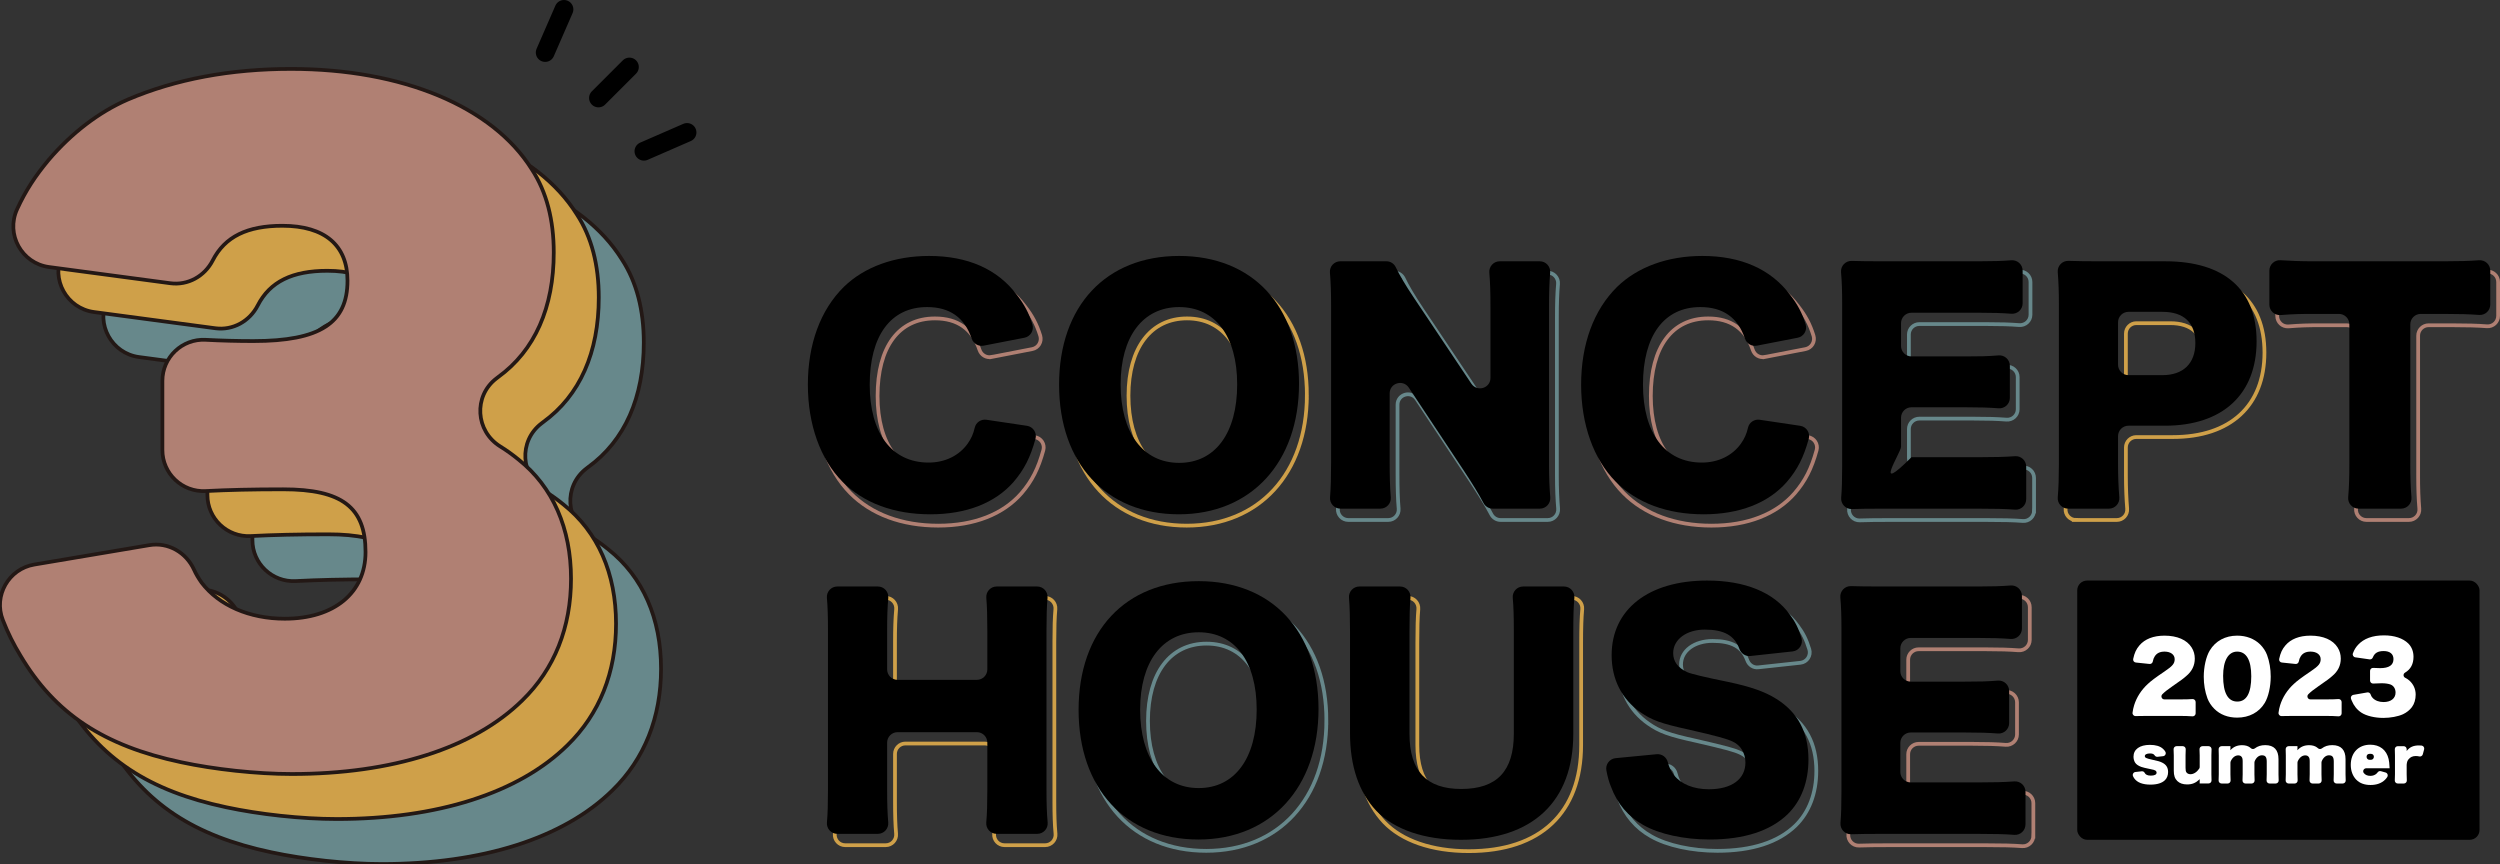 <?xml version="1.0" encoding="UTF-8"?><svg id="b" xmlns="http://www.w3.org/2000/svg" width="666.495" height="230.35" viewBox="0 0 666.495 230.35"><rect x="0" y="0" width="666.495" height="230.35" fill="#333333" stroke="none"/><defs><style>.d{fill:#fff;}.e{fill:#67888b;}.f{fill:#cfa049;}.g{fill:#b08073;}.h{stroke:#000;stroke-linecap:round;stroke-linejoin:round;stroke-width:5px;}.h,.i,.j,.k,.l{fill:none;}.i{stroke:#b08073;}.j{stroke:#cfa049;}.k{stroke:#67888b;}.l{stroke:#231815;}</style></defs><g id="c"><g><g><g><g><path class="j" d="M278.597,159.382c1.636,0,2.911,1.403,2.768,3.032-.202,2.298-.277,4.878-.277,8.698v42.484c0,3.73,.083,6.172,.309,8.709,.145,1.624-1.138,3.022-2.769,3.022h-10.827c-1.635,0-2.912-1.401-2.768-3.03,.206-2.332,.282-4.906,.282-8.701v-12.596c0-1.536-1.245-2.781-2.781-2.781h-21.15c-1.536,0-2.781,1.245-2.781,2.781v12.596c0,3.651,.08,6.228,.295,8.689,.143,1.633-1.129,3.042-2.768,3.042h-10.81c-1.636,0-2.911-1.403-2.768-3.032,.202-2.298,.277-4.878,.277-8.698v-42.484c0-3.814-.077-6.356-.285-8.701-.144-1.628,1.133-3.03,2.768-3.03h10.828c1.636,0,2.91,1.405,2.768,3.035-.224,2.565-.306,5.158-.306,8.696v10.377c0,1.536,1.245,2.781,2.781,2.781h21.15c1.536,0,2.781-1.245,2.781-2.781v-10.377c0-3.737-.074-6.401-.272-8.7-.141-1.63,1.133-3.031,2.768-3.031h10.787Z"/><path class="k" d="M353.609,192.038c0,20.925-12.761,34.796-32.022,34.796-19.419,0-31.942-13.554-31.942-34.558s12.523-34.32,32.022-34.32,31.943,13.316,31.943,34.083Zm-16.486,.158c0-12.84-5.865-20.608-15.456-20.608-9.67,0-15.615,7.847-15.615,20.608,0,12.92,5.945,20.925,15.615,20.925,9.591,0,15.456-7.926,15.456-20.925Z"/><path class="j" d="M419.051,159.382c1.634,0,2.912,1.4,2.768,3.028-.208,2.363-.286,4.956-.286,8.941v27.266c0,18.072-10.859,28.296-29.961,28.296-9.829,0-17.834-2.774-22.59-7.768-4.597-4.914-6.975-11.81-6.975-20.687v-27.108c0-3.752-.075-6.572-.275-8.945-.137-1.627,1.136-3.024,2.769-3.024h10.854c1.637,0,2.907,1.405,2.768,3.036-.192,2.256-.264,4.983-.264,8.933v27.266c0,9.987,4.518,14.743,13.791,14.743,9.512,0,14.029-4.756,14.029-14.743v-27.266c0-4.162-.078-6.614-.287-8.935-.147-1.629,1.132-3.034,2.768-3.034h10.89Z"/><path class="k" d="M443.764,204.096c1.393-.134,2.642,.795,2.977,2.154,.346,1.404,.859,2.398,1.659,3.464,1.902,2.378,5.231,3.725,9.273,3.725,6.103,0,9.749-2.695,9.749-7.134,0-2.457-1.268-4.597-3.329-5.548-1.665-.793-3.646-1.347-11.889-3.25-7.292-1.585-9.829-2.536-12.761-4.597-4.993-3.488-7.688-8.798-7.688-15.218,0-12.206,9.829-19.895,25.443-19.895,10.066,0,17.755,3.091,22.035,9.036,1.447,1.91,2.345,3.693,3.125,6.275,.505,1.671-.624,3.395-2.359,3.583l-11.275,1.223c-1.283,.139-2.45-.652-2.891-1.865-1.318-3.628-4.147-5.174-9.268-5.174-4.835,0-8.402,2.616-8.402,6.262,0,2.219,1.189,3.884,3.725,5.073q1.586,.713,10.938,2.616c6.024,1.268,9.828,2.616,12.84,4.518,5.707,3.567,8.56,8.877,8.56,16.169,0,5.945-1.902,11.017-5.548,14.584-4.597,4.439-11.572,6.737-20.846,6.737-6.737,0-13.395-1.427-17.676-3.884-3.963-2.219-6.896-5.628-8.56-10.146-.538-1.292-.894-2.548-1.24-4.363-.307-1.609,.835-3.138,2.465-3.294l10.943-1.052Z"/><path class="i" d="M542.084,222.82c0,1.614-1.368,2.895-2.978,2.773-2.451-.186-5.288-.265-10.1-.265h-24.968c-3.997,0-6.319,.035-8.424,.105-1.671,.055-2.996-1.371-2.853-3.037,.189-2.219,.261-4.743,.261-8.403v-43.277c0-3.5-.08-5.914-.299-8.417-.145-1.659,1.19-3.075,2.854-3.02,2.055,.068,4.405,.102,8.462,.102h25.285c3.86,0,6.338-.081,8.802-.273,1.62-.126,3.008,1.145,3.008,2.77v8.716c0,1.625-1.387,2.896-3.007,2.771-2.47-.191-5.01-.272-8.803-.272h-17.827c-1.536,0-2.781,1.245-2.781,2.781v6.09c0,1.536,1.245,2.781,2.781,2.781h14.34c3.981,0,6.034-.046,8.884-.277,1.618-.131,3.005,1.148,3.005,2.771v8.563c0,1.625-1.387,2.896-3.008,2.77-2.469-.192-4.964-.273-8.882-.273h-14.34c-1.536,0-2.781,1.245-2.781,2.781v7.755c0,1.536,1.245,2.781,2.781,2.781h17.669c4.315,0,7.328-.081,9.943-.273,1.61-.118,2.977,1.158,2.977,2.772v8.705Z"/></g><g><g><g><path d="M276.502,156.359c1.636,0,2.911,1.403,2.768,3.032-.202,2.298-.277,4.878-.277,8.698v42.484c0,3.73,.083,6.172,.309,8.709,.145,1.624-1.138,3.022-2.769,3.022h-10.827c-1.635,0-2.912-1.401-2.768-3.03,.206-2.332,.282-4.906,.282-8.701v-12.596c0-1.536-1.245-2.781-2.781-2.781h-21.15c-1.536,0-2.781,1.245-2.781,2.781v12.596c0,3.651,.08,6.228,.295,8.689,.143,1.633-1.129,3.042-2.768,3.042h-10.81c-1.636,0-2.911-1.403-2.768-3.032,.202-2.298,.277-4.878,.277-8.698v-42.484c0-3.814-.077-6.356-.285-8.701-.144-1.628,1.133-3.03,2.768-3.03h10.828c1.636,0,2.91,1.405,2.768,3.035-.224,2.565-.306,5.158-.306,8.696v10.377c0,1.536,1.245,2.781,2.781,2.781h21.15c1.536,0,2.781-1.245,2.781-2.781v-10.377c0-3.737-.074-6.401-.272-8.7-.141-1.63,1.133-3.031,2.768-3.031h10.787Z"/><path d="M351.514,189.015c0,20.925-12.761,34.796-32.022,34.796-19.419,0-31.942-13.554-31.942-34.558s12.523-34.32,32.022-34.32,31.943,13.316,31.943,34.083Zm-16.486,.158c0-12.84-5.865-20.608-15.456-20.608-9.67,0-15.615,7.847-15.615,20.608,0,12.92,5.945,20.925,15.615,20.925,9.591,0,15.456-7.926,15.456-20.925Z"/><path d="M416.956,156.359c1.634,0,2.912,1.4,2.768,3.028-.208,2.363-.286,4.956-.286,8.941v27.266c0,18.072-10.859,28.296-29.961,28.296-9.829,0-17.834-2.774-22.59-7.768-4.597-4.914-6.975-11.81-6.975-20.687v-27.108c0-3.752-.075-6.572-.275-8.945-.137-1.627,1.136-3.024,2.769-3.024h10.854c1.637,0,2.907,1.405,2.768,3.036-.192,2.256-.264,4.983-.264,8.933v27.266c0,9.987,4.518,14.743,13.791,14.743,9.512,0,14.029-4.756,14.029-14.743v-27.266c0-4.162-.078-6.614-.287-8.935-.147-1.629,1.132-3.034,2.768-3.034h10.89Z"/><path d="M441.669,201.072c1.393-.134,2.642,.795,2.977,2.154,.346,1.404,.859,2.398,1.659,3.464,1.902,2.378,5.231,3.725,9.273,3.725,6.103,0,9.749-2.695,9.749-7.134,0-2.457-1.268-4.597-3.329-5.548-1.665-.793-3.646-1.347-11.889-3.25-7.292-1.585-9.829-2.536-12.761-4.597-4.993-3.488-7.688-8.798-7.688-15.218,0-12.206,9.829-19.895,25.443-19.895,10.066,0,17.755,3.091,22.035,9.036,1.447,1.91,2.345,3.693,3.125,6.275,.505,1.671-.624,3.395-2.359,3.583l-11.275,1.223c-1.283,.139-2.45-.652-2.891-1.865-1.318-3.628-4.147-5.174-9.268-5.174-4.835,0-8.402,2.616-8.402,6.262,0,2.219,1.189,3.884,3.725,5.073q1.586,.713,10.938,2.616c6.024,1.268,9.828,2.616,12.84,4.518,5.707,3.567,8.56,8.877,8.56,16.169,0,5.945-1.902,11.017-5.548,14.584-4.597,4.439-11.572,6.737-20.846,6.737-6.737,0-13.395-1.427-17.676-3.884-3.963-2.219-6.896-5.628-8.56-10.146-.538-1.292-.894-2.548-1.24-4.363-.307-1.609,.835-3.138,2.465-3.294l10.943-1.052Z"/><path d="M539.989,219.796c0,1.614-1.368,2.895-2.978,2.773-2.451-.186-5.288-.265-10.1-.265h-24.968c-3.997,0-6.319,.035-8.424,.105-1.671,.055-2.996-1.371-2.853-3.037,.189-2.219,.261-4.743,.261-8.403v-43.277c0-3.5-.08-5.914-.299-8.417-.145-1.659,1.19-3.075,2.854-3.02,2.055,.068,4.405,.102,8.462,.102h25.285c3.86,0,6.338-.081,8.802-.273,1.62-.126,3.008,1.145,3.008,2.77v8.716c0,1.625-1.387,2.896-3.007,2.771-2.47-.191-5.01-.272-8.803-.272h-17.827c-1.536,0-2.781,1.245-2.781,2.781v6.09c0,1.536,1.245,2.781,2.781,2.781h14.34c3.981,0,6.034-.046,8.884-.277,1.618-.131,3.005,1.148,3.005,2.771v8.563c0,1.625-1.387,2.896-3.008,2.77-2.469-.192-4.964-.273-8.882-.273h-14.34c-1.536,0-2.781,1.245-2.781,2.781v7.755c0,1.536,1.245,2.781,2.781,2.781h17.669c4.315,0,7.328-.081,9.943-.273,1.61-.118,2.977,1.158,2.977,2.772v8.705Z"/></g><rect x="553.785" y="154.774" width="107.254" height="69.116" rx="2.623" ry="2.623"/><g><g><path class="d" d="M572.212,190.864c-1.484,0-2.245,.011-2.855,.039-.493,.023-.887-.408-.826-.897,.091-.726,.217-1.312,.432-2.013,.655-2.09,1.863-4.003,3.626-5.64,.957-.881,1.914-1.611,4.482-3.349,2.165-1.46,2.694-2.115,2.694-3.273,0-1.209-1.083-2.014-2.694-2.014-1.209,0-2.065,.403-2.619,1.259-.259,.408-.41,.788-.521,1.383-.077,.41-.453,.696-.867,.653l-3.665-.384c-.468-.049-.797-.492-.699-.952,.351-1.641,.807-2.603,1.673-3.62,1.435-1.687,3.726-2.593,6.672-2.593,3.399,0,5.993,1.133,7.251,3.172,.554,.881,.831,1.863,.831,2.946,0,1.838-.755,3.399-2.316,4.683-.831,.73-1.083,.906-3.651,2.694-1.253,.864-2.095,1.523-2.693,2.135-.498,.51-.15,1.364,.562,1.364h4.296c1.37,0,2.355-.027,3.168-.089,.465-.036,.86,.329,.86,.795v3.014c0,.463-.395,.828-.858,.795-1.067-.076-2.027-.108-3.448-.108h-8.838Z"/><path class="d" d="M590.338,188.976c-.831-.831-1.46-1.788-1.838-2.795-.655-1.788-.982-3.726-.982-5.766,0-2.644,.629-5.388,1.586-6.974,1.536-2.568,4.154-3.978,7.327-3.978,2.442,0,4.582,.831,6.118,2.342,.831,.831,1.46,1.788,1.838,2.795,.655,1.788,.982,3.726,.982,5.791,0,2.644-.629,5.413-1.586,6.999-1.511,2.518-4.155,3.928-7.352,3.928-2.467,0-4.557-.806-6.093-2.342Zm2.342-8.762c0,4.507,1.284,6.823,3.777,6.823,2.467,0,3.726-2.266,3.726-6.748,0-4.305-1.309-6.571-3.752-6.571-2.367,0-3.752,2.392-3.752,6.496Z"/><path class="d" d="M611.132,190.864c-1.484,0-2.245,.011-2.855,.039-.493,.023-.887-.408-.826-.897,.091-.726,.217-1.312,.432-2.013,.655-2.09,1.863-4.003,3.626-5.64,.957-.881,1.914-1.611,4.482-3.349,2.165-1.46,2.694-2.115,2.694-3.273,0-1.209-1.083-2.014-2.694-2.014-1.209,0-2.065,.403-2.619,1.259-.26,.408-.41,.788-.521,1.383-.077,.41-.453,.696-.867,.653l-3.665-.384c-.468-.049-.797-.492-.699-.952,.351-1.641,.807-2.603,1.673-3.62,1.435-1.687,3.726-2.593,6.672-2.593,3.399,0,5.993,1.133,7.251,3.172,.554,.881,.831,1.863,.831,2.946,0,1.838-.755,3.399-2.316,4.683-.831,.73-1.083,.906-3.651,2.694-1.253,.864-2.095,1.523-2.693,2.135-.498,.51-.15,1.364,.562,1.364h4.296c1.37,0,2.355-.027,3.168-.089,.465-.036,.86,.329,.86,.795v3.014c0,.463-.395,.828-.858,.795-1.067-.076-2.027-.108-3.448-.108h-8.838Z"/><path class="d" d="M631.11,184.599c.392-.068,.78,.162,.896,.542,.12,.394,.278,.649,.551,.94,.68,.705,1.687,1.083,2.896,1.083,1.964,0,3.197-.982,3.197-2.518,0-1.032-.503-1.838-1.36-2.165-.579-.201-1.36-.327-2.341-.327-.708,0-1.495,.026-2.248,.079-.46,.032-.849-.333-.849-.794v-2.586c0-.466,.397-.83,.862-.794,.57,.044,1.155,.067,1.807,.067,2.392,0,3.575-.806,3.575-2.417,0-1.36-.957-2.14-2.618-2.14-1.537,0-2.423,.521-2.881,1.692-.139,.355-.488,.581-.866,.527l-3.815-.548c-.503-.072-.813-.593-.635-1.069,.364-.971,.747-1.58,1.373-2.265,1.536-1.662,3.852-2.518,6.924-2.518,2.744,0,5.011,.755,6.446,2.14,.931,.932,1.41,2.14,1.41,3.575,0,1.928-.749,3.33-2.255,4.216-.549,.323-.524,1.1,.049,1.378,.402,.194,.758,.438,1.123,.751,1.057,.957,1.662,2.266,1.662,3.726,0,1.284-.352,2.467-1.007,3.349-.554,.755-1.435,1.46-2.367,1.888-1.309,.604-3.349,.982-5.237,.982-2.266,0-4.532-.529-5.866-1.41-1.158-.755-2.04-1.863-2.593-3.248-.063-.146-.117-.288-.171-.451-.154-.461,.141-.953,.62-1.037l3.719-.649Z"/></g><g><path class="d" d="M570.97,205.624c.311-.035,.635,.104,.773,.384,.261,.53,.791,.77,1.666,.77,.98,0,1.534-.278,1.534-.784,0-.245-.13-.457-.359-.588s-.441-.196-1.339-.375c-1.241-.245-1.877-.408-2.416-.588-.784-.294-1.322-.669-1.633-1.159-.261-.441-.408-.996-.408-1.551,0-1.959,1.649-3.151,4.375-3.151,1.551,0,2.71,.343,3.477,1.045,.275,.242,.478,.484,.645,.785,.279,.501-.039,1.126-.609,1.188l-1.493,.162c-.326,.036-.618-.146-.793-.424-.202-.323-.588-.47-1.212-.47-.849,0-1.371,.278-1.371,.702,0,.441,.343,.604,1.959,.963,1.6,.343,2.106,.49,2.677,.784,1.061,.522,1.567,1.322,1.567,2.498,0,.865-.294,1.649-.833,2.171-.784,.784-2.122,1.192-3.869,1.192-2.057,0-3.51-.555-4.293-1.632-.147-.206-.261-.399-.357-.621-.214-.494,.107-1.056,.643-1.116l1.667-.185Z"/><path class="d" d="M588.802,198.926c.463,0,.827,.393,.795,.855-.033,.474-.046,.974-.046,1.594v5.044c0,.659,.011,1.162,.04,1.596,.031,.462-.332,.853-.795,.853h-2.363v-.702c0-.082,0-.326,.016-.441-1.077,1.012-2.008,1.404-3.395,1.404-1.094,0-1.975-.31-2.596-.914-.653-.653-.93-1.453-.93-2.743v-4.098c0-.578-.018-1.108-.051-1.589-.032-.464,.33-.86,.795-.86h1.643c.463,0,.827,.393,.795,.855-.034,.48-.047,.979-.047,1.594v3.347c0,.669,.065,.963,.261,1.224,.229,.294,.588,.457,1.061,.457,.838,0,1.691-.555,2.318-1.479,.088-.129,.131-.286,.131-.443v-3.107c0-.594-.014-1.092-.05-1.601-.033-.459,.335-.848,.796-.848h1.624Z"/><path class="d" d="M592.274,208.884c-.46,0-.828-.387-.796-.846,.033-.473,.046-.98,.046-1.619v-5.028c0-.71-.011-1.206-.038-1.62-.03-.459,.336-.845,.796-.845h2.344v.686q0,.065-.016,.229v.163c.833-.914,1.828-1.339,3.118-1.339,.849,0,1.551,.196,2.09,.588,.085,.061,.159,.121,.227,.186,.29,.275,.733,.341,1.052,.101,.819-.619,1.683-.89,2.819-.89,2.335,0,3.526,1.273,3.526,3.738v4.049c0,.632,.013,1.13,.046,1.602,.032,.459-.336,.846-.796,.846h-1.634c-.463,0-.828-.392-.795-.853,.032-.449,.044-.933,.044-1.612v-3.363c0-1.224-.359-1.698-1.29-1.698-.793,0-1.512,.593-1.931,1.595-.041,.098-.06,.207-.06,.313v3.169c0,.615,.013,1.114,.047,1.594,.032,.462-.331,.855-.795,.855h-1.635c-.46,0-.828-.387-.796-.846,.033-.467,.045-.975,.045-1.619v-3.363c0-.686-.065-.996-.278-1.273-.18-.261-.506-.408-.898-.408-.838,0-1.558,.575-2.019,1.585-.048,.104-.07,.221-.07,.335v3.124c0,.643,.013,1.133,.046,1.605,.033,.464-.329,.86-.794,.86h-1.604Z"/><path class="d" d="M610.146,208.884c-.46,0-.828-.387-.796-.846,.033-.473,.046-.98,.046-1.619v-5.028c0-.71-.011-1.206-.038-1.62-.03-.459,.336-.845,.796-.845h2.344v.686q0,.065-.016,.229v.163c.833-.914,1.828-1.339,3.118-1.339,.849,0,1.551,.196,2.09,.588,.085,.061,.159,.121,.227,.186,.29,.275,.733,.341,1.052,.101,.819-.619,1.683-.89,2.819-.89,2.335,0,3.526,1.273,3.526,3.738v4.049c0,.632,.013,1.13,.046,1.602,.032,.459-.336,.846-.796,.846h-1.634c-.463,0-.828-.392-.795-.853,.032-.449,.044-.933,.044-1.612v-3.363c0-1.224-.359-1.698-1.29-1.698-.793,0-1.512,.593-1.931,1.595-.041,.098-.06,.207-.06,.313v3.169c0,.615,.013,1.114,.047,1.594,.032,.462-.331,.855-.795,.855h-1.635c-.46,0-.828-.387-.796-.846,.033-.467,.045-.975,.045-1.619v-3.363c0-.686-.065-.996-.278-1.273-.18-.261-.506-.408-.898-.408-.838,0-1.558,.575-2.019,1.585-.048,.104-.07,.221-.07,.335v3.124c0,.643,.013,1.133,.046,1.605,.033,.464-.329,.86-.794,.86h-1.604Z"/><path class="d" d="M630.832,204.819c-.649,0-1.043,.747-.651,1.264,.38,.501,.971,.76,1.755,.76,.653,0,1.224-.212,1.649-.604,.105-.098,.186-.187,.255-.29,.198-.298,.55-.454,.895-.357l1.249,.352c.516,.145,.738,.745,.455,1.2-.175,.28-.358,.5-.601,.744-.93,.914-2.236,1.388-3.853,1.388-1.6,0-2.857-.457-3.787-1.388-.963-.98-1.486-2.367-1.486-3.983,0-3.232,2.073-5.371,5.191-5.371,2.547,0,4.326,1.388,4.897,3.82,.131,.522,.196,1.208,.245,2.139,0,.065,0,.163,.016,.326h-6.23Zm1.239-2.253c.994,0,1.097-1.501,.107-1.588-.089-.008-.181-.012-.275-.012-.097,0-.19,.004-.28,.011-.996,.08-.9,1.589,.099,1.589h.35Z"/><path class="d" d="M645.918,201.09c-.109,.41-.522,.669-.935,.575-.345-.079-.622-.11-.937-.11-.833,0-1.469,.294-1.943,.882-.31,.392-.424,.735-.49,1.453v2.547c0,.649,.013,1.134,.045,1.596s-.333,.852-.795,.852h-1.62c-.462,0-.829-.392-.795-.853,.034-.467,.047-.946,.047-1.612v-5.028c0-.705-.011-1.192-.041-1.619-.032-.459,.336-.846,.796-.846h1.566c.44,0,.798,.357,.798,.798v.492c.8-1.045,1.779-1.486,3.265-1.486,.26,0,.472,.008,.714,.036,.483,.057,.804,.529,.679,.998l-.353,1.325Z"/></g></g></g><g><g><path class="e" d="M63.819,169.337c5.024-.847,9.834,1.939,11.931,6.582,.511,1.132,1.163,2.226,2,3.413,4.6,6.064,12.755,9.618,22.164,9.618,13.173,0,21.537-6.9,21.537-17.773,0-11.918-6.273-16.728-21.955-16.728-8.159,0-14.608,.155-20.673,.466-6.269,.321-11.527-4.661-11.527-10.938v-18.443c0-6.269,5.249-11.267,11.51-10.938,4.226,.222,8.541,.333,12.745,.333,17.773,0,25.091-4.809,25.091-16.1,0-9.409-6.064-14.637-17.355-14.637-9.33,0-15.311,2.87-18.577,9.244-2.155,4.205-6.618,6.702-11.302,6.076l-32.333-4.319c-7.293-.974-11.585-8.73-8.516-15.417,2.276-4.96,4.836-8.849,8.418-13.148,6.064-7.109,13.382-12.755,21.119-16.1,12.755-5.436,27.391-8.155,43.491-8.155,29.691,0,53.737,10.037,64.192,26.764,3.972,6.064,5.855,13.591,5.855,22.164,0,14.637-5.018,26.137-14.846,33.246-.146,.114-.291,.226-.437,.337-6.188,4.722-5.589,14.065,1.036,18.152,1.659,1.024,3.249,2.17,4.838,3.466,9.2,7.318,14.009,18.4,14.009,31.782,0,12.964-4.391,24.046-12.964,32.409-12.964,12.755-34.709,19.655-61.474,19.655-9.409,0-20.7-1.254-29.482-3.136-20.701-4.391-33.664-12.964-42.865-28.437-1.842-3.034-3.291-5.899-4.696-9.498-2.523-6.464,1.55-13.617,8.392-14.77l30.673-5.172Z"/><path class="l" d="M63.819,169.337c5.024-.847,9.834,1.939,11.931,6.582,.511,1.132,1.163,2.226,2,3.413,4.6,6.064,12.755,9.618,22.164,9.618,13.173,0,21.537-6.9,21.537-17.773,0-11.918-6.273-16.728-21.955-16.728-8.159,0-14.608,.155-20.673,.466-6.269,.321-11.527-4.661-11.527-10.938v-18.443c0-6.269,5.249-11.267,11.51-10.938,4.226,.222,8.541,.333,12.745,.333,17.773,0,25.091-4.809,25.091-16.1,0-9.409-6.064-14.637-17.355-14.637-9.33,0-15.311,2.87-18.577,9.244-2.155,4.205-6.618,6.702-11.302,6.076l-32.333-4.319c-7.293-.974-11.585-8.73-8.516-15.417,2.276-4.96,4.836-8.849,8.418-13.148,6.064-7.109,13.382-12.755,21.119-16.1,12.755-5.436,27.391-8.155,43.491-8.155,29.691,0,53.737,10.037,64.192,26.764,3.972,6.064,5.855,13.591,5.855,22.164,0,14.637-5.018,26.137-14.846,33.246-.146,.114-.291,.226-.437,.337-6.188,4.722-5.589,14.065,1.036,18.152,1.659,1.024,3.249,2.17,4.838,3.466,9.2,7.318,14.009,18.4,14.009,31.782,0,12.964-4.391,24.046-12.964,32.409-12.964,12.755-34.709,19.655-61.474,19.655-9.409,0-20.7-1.254-29.482-3.136-20.701-4.391-33.664-12.964-42.865-28.437-1.842-3.034-3.291-5.899-4.696-9.498-2.523-6.464,1.55-13.617,8.392-14.77l30.673-5.172Z"/></g><g><path class="f" d="M51.819,157.336c5.024-.847,9.834,1.939,11.931,6.582,.511,1.132,1.163,2.226,2,3.413,4.6,6.064,12.755,9.618,22.164,9.618,13.173,0,21.537-6.9,21.537-17.773,0-11.918-6.273-16.728-21.955-16.728-8.159,0-14.608,.155-20.673,.466-6.269,.321-11.527-4.661-11.527-10.938v-18.443c0-6.269,5.249-11.267,11.51-10.938,4.226,.222,8.541,.333,12.745,.333,17.773,0,25.091-4.809,25.091-16.1,0-9.409-6.064-14.637-17.355-14.637-9.33,0-15.311,2.87-18.577,9.244-2.155,4.205-6.618,6.702-11.302,6.076l-32.333-4.319c-7.293-.974-11.585-8.73-8.516-15.417,2.276-4.96,4.836-8.849,8.418-13.148,6.064-7.109,13.382-12.755,21.119-16.1,12.755-5.436,27.391-8.155,43.491-8.155,29.691,0,53.737,10.037,64.192,26.764,3.972,6.064,5.855,13.591,5.855,22.164,0,14.637-5.018,26.137-14.846,33.246-.146,.114-.291,.226-.437,.337-6.188,4.722-5.589,14.065,1.036,18.152,1.659,1.024,3.249,2.17,4.838,3.466,9.2,7.318,14.009,18.4,14.009,31.782,0,12.964-4.391,24.046-12.964,32.409-12.964,12.755-34.709,19.655-61.474,19.655-9.409,0-20.7-1.254-29.482-3.136-20.701-4.391-33.664-12.964-42.865-28.437-1.842-3.034-3.291-5.899-4.696-9.498-2.523-6.464,1.55-13.617,8.392-14.77l30.673-5.172Z"/><path class="l" d="M51.819,157.336c5.024-.847,9.834,1.939,11.931,6.582,.511,1.132,1.163,2.226,2,3.413,4.6,6.064,12.755,9.618,22.164,9.618,13.173,0,21.537-6.9,21.537-17.773,0-11.918-6.273-16.728-21.955-16.728-8.159,0-14.608,.155-20.673,.466-6.269,.321-11.527-4.661-11.527-10.938v-18.443c0-6.269,5.249-11.267,11.51-10.938,4.226,.222,8.541,.333,12.745,.333,17.773,0,25.091-4.809,25.091-16.1,0-9.409-6.064-14.637-17.355-14.637-9.33,0-15.311,2.87-18.577,9.244-2.155,4.205-6.618,6.702-11.302,6.076l-32.333-4.319c-7.293-.974-11.585-8.73-8.516-15.417,2.276-4.96,4.836-8.849,8.418-13.148,6.064-7.109,13.382-12.755,21.119-16.1,12.755-5.436,27.391-8.155,43.491-8.155,29.691,0,53.737,10.037,64.192,26.764,3.972,6.064,5.855,13.591,5.855,22.164,0,14.637-5.018,26.137-14.846,33.246-.146,.114-.291,.226-.437,.337-6.188,4.722-5.589,14.065,1.036,18.152,1.659,1.024,3.249,2.17,4.838,3.466,9.2,7.318,14.009,18.4,14.009,31.782,0,12.964-4.391,24.046-12.964,32.409-12.964,12.755-34.709,19.655-61.474,19.655-9.409,0-20.7-1.254-29.482-3.136-20.701-4.391-33.664-12.964-42.865-28.437-1.842-3.034-3.291-5.899-4.696-9.498-2.523-6.464,1.55-13.617,8.392-14.77l30.673-5.172Z"/></g><g><path class="g" d="M39.818,145.336c5.024-.847,9.834,1.939,11.931,6.582,.511,1.132,1.163,2.226,2,3.413,4.6,6.064,12.755,9.618,22.164,9.618,13.173,0,21.537-6.9,21.537-17.773,0-11.918-6.273-16.728-21.955-16.728-8.159,0-14.608,.155-20.673,.466-6.269,.321-11.527-4.661-11.527-10.938v-18.443c0-6.269,5.249-11.267,11.51-10.938,4.226,.222,8.541,.333,12.745,.333,17.773,0,25.091-4.809,25.091-16.1,0-9.409-6.064-14.637-17.355-14.637-9.33,0-15.311,2.87-18.577,9.244-2.155,4.205-6.618,6.702-11.302,6.076l-32.333-4.319c-7.293-.974-11.585-8.73-8.516-15.417,2.276-4.96,4.836-8.849,8.418-13.148,6.064-7.109,13.382-12.755,21.119-16.1,12.755-5.436,27.391-8.155,43.491-8.155,29.691,0,53.737,10.037,64.192,26.764,3.972,6.064,5.855,13.591,5.855,22.164,0,14.637-5.018,26.137-14.846,33.246-.146,.114-.291,.226-.437,.337-6.188,4.722-5.589,14.065,1.036,18.152,1.659,1.024,3.249,2.17,4.838,3.466,9.2,7.318,14.009,18.4,14.009,31.782,0,12.964-4.391,24.046-12.964,32.409-12.964,12.755-34.709,19.655-61.474,19.655-9.409,0-20.7-1.254-29.482-3.136-20.701-4.391-33.664-12.964-42.865-28.437-1.842-3.034-3.291-5.899-4.696-9.498-2.523-6.464,1.55-13.617,8.392-14.77l30.673-5.172Z"/><path class="l" d="M39.818,145.336c5.024-.847,9.834,1.939,11.931,6.582,.511,1.132,1.163,2.226,2,3.413,4.6,6.064,12.755,9.618,22.164,9.618,13.173,0,21.537-6.9,21.537-17.773,0-11.918-6.273-16.728-21.955-16.728-8.159,0-14.608,.155-20.673,.466-6.269,.321-11.527-4.661-11.527-10.938v-18.443c0-6.269,5.249-11.267,11.51-10.938,4.226,.222,8.541,.333,12.745,.333,17.773,0,25.091-4.809,25.091-16.1,0-9.409-6.064-14.637-17.355-14.637-9.33,0-15.311,2.87-18.577,9.244-2.155,4.205-6.618,6.702-11.302,6.076l-32.333-4.319c-7.293-.974-11.585-8.73-8.516-15.417,2.276-4.96,4.836-8.849,8.418-13.148,6.064-7.109,13.382-12.755,21.119-16.1,12.755-5.436,27.391-8.155,43.491-8.155,29.691,0,53.737,10.037,64.192,26.764,3.972,6.064,5.855,13.591,5.855,22.164,0,14.637-5.018,26.137-14.846,33.246-.146,.114-.291,.226-.437,.337-6.188,4.722-5.589,14.065,1.036,18.152,1.659,1.024,3.249,2.17,4.838,3.466,9.2,7.318,14.009,18.4,14.009,31.782,0,12.964-4.391,24.046-12.964,32.409-12.964,12.755-34.709,19.655-61.474,19.655-9.409,0-20.7-1.254-29.482-3.136-20.701-4.391-33.664-12.964-42.865-28.437-1.842-3.034-3.291-5.899-4.696-9.498-2.523-6.464,1.55-13.617,8.392-14.77l30.673-5.172Z"/></g></g></g></g><g><path class="i" d="M264.318,95.176c-1.383,.269-2.728-.549-3.176-1.885-1.885-5.62-5.865-8.402-11.886-8.402-9.67,0-15.297,7.609-15.297,20.687,0,12.92,5.865,20.767,15.694,20.767,4.36,0,8.085-1.823,10.383-4.994,.962-1.358,1.52-2.554,1.934-4.338,.324-1.396,1.691-2.292,3.109-2.081l10.8,1.61c1.641,.245,2.716,1.868,2.277,3.469-1.358,4.958-3.036,8.223-5.834,11.487-4.914,5.628-12.603,8.64-22.194,8.64-9.67,0-17.834-3.012-23.461-8.719-5.865-5.945-9.194-15.218-9.194-25.839,0-10.78,3.329-19.895,9.59-26.077,5.469-5.311,13.474-8.243,22.748-8.243,10.225,0,18.23,3.488,23.382,10.383,1.946,2.493,3.192,4.8,4.133,7.851,.489,1.588-.492,3.255-2.123,3.572l-10.885,2.114Z"/><path class="j" d="M348.409,105.339c0,20.925-12.761,34.796-32.022,34.796-19.419,0-31.942-13.554-31.942-34.558s12.523-34.32,32.022-34.32,31.943,13.316,31.943,34.083Zm-16.486,.158c0-12.84-5.865-20.608-15.456-20.608-9.67,0-15.615,7.847-15.615,20.608,0,12.92,5.945,20.925,15.615,20.925,9.591,0,15.456-7.926,15.456-20.925Z"/><path class="k" d="M394.219,105.101c.049,.073,.098,.145,.146,.218,1.536,2.286,5.102,1.2,5.087-1.555-.002-.316-.003-.637-.003-.961v-18.072c0-3.753-.081-6.446-.303-9.014-.141-1.63,1.132-3.034,2.768-3.034h10.684c1.636,0,2.907,1.403,2.768,3.032-.22,2.575-.302,5.328-.302,9.015v42.088c0,3.421,.119,6.247,.329,8.787,.134,1.626-1.138,3.023-2.77,3.023h-12.564c-1.041,0-1.988-.582-2.468-1.505-1.31-2.517-2.95-5.126-5.196-8.561l-14.664-22.114-.064-.095c-1.54-2.286-5.101-1.194-5.09,1.563,0,.199,.001,.397,.001,.593v17.755c0,3.894,.08,6.783,.298,9.354,.137,1.622-1.142,3.01-2.769,3.01h-10.656c-1.631,0-2.905-1.392-2.769-3.018,.205-2.44,.281-5.363,.281-9.427v-41.692c0-3.339-.084-6.135-.312-8.812-.138-1.616,1.148-2.998,2.77-2.998h12.272c1.067,0,2.048,.605,2.503,1.571,.96,2.037,2.551,4.754,4.96,8.337l15.06,22.51Z"/><path class="i" d="M470.467,95.176c-1.383,.269-2.728-.549-3.176-1.885-1.885-5.62-5.865-8.402-11.886-8.402-9.67,0-15.297,7.609-15.297,20.687,0,12.92,5.865,20.767,15.694,20.767,4.36,0,8.085-1.823,10.383-4.994,.962-1.358,1.52-2.554,1.934-4.338,.324-1.396,1.691-2.292,3.109-2.081l10.8,1.61c1.641,.245,2.716,1.868,2.277,3.469-1.358,4.958-3.036,8.223-5.834,11.487-4.914,5.628-12.603,8.64-22.194,8.64-9.67,0-17.834-3.012-23.461-8.719-5.865-5.945-9.194-15.218-9.194-25.839,0-10.78,3.329-19.895,9.59-26.077,5.469-5.311,13.474-8.243,22.748-8.243,10.225,0,18.23,3.488,23.382,10.383,1.946,2.493,3.192,4.8,4.133,7.851,.489,1.588-.492,3.255-2.123,3.572l-10.885,2.114Z"/><path class="k" d="M542.273,136.12c0,1.614-1.368,2.895-2.978,2.773-2.451-.186-5.288-.265-10.1-.265h-24.968c-3.997,0-6.319,.035-8.424,.105-1.671,.055-2.996-1.371-2.853-3.037,.189-2.219,.261-4.743,.261-8.403v-43.277c0-3.5-.08-5.914-.299-8.417-.145-1.659,1.19-3.075,2.854-3.02,2.055,.068,4.405,.102,8.462,.102h25.285c3.86,0,6.338-.081,8.802-.273,1.62-.126,3.008,1.145,3.008,2.77v8.716c0,1.625-1.387,2.896-3.007,2.771-2.47-.191-5.01-.272-8.803-.272h-17.827c-1.536,0-2.781,1.245-2.781,2.781v6.09c0,1.536,1.245,2.781,2.781,2.781h14.34c3.981,0,6.034-.046,8.884-.277,1.618-.131,3.005,1.148,3.005,2.771v8.563c0,1.625-1.387,2.896-3.008,2.77-2.469-.192-4.964-.273-8.882-.273h-14.34c-1.536,0-2.781,1.245-2.781,2.781v7.755c0,1.536,1.245,2.781,2.781,2.781h17.669c4.315,0,7.328-.081,9.943-.273,1.61-.118,2.977,1.158,2.977,2.772v8.705Z"/><path class="j" d="M553.455,138.629c-1.624,0-2.908-1.383-2.769-3,.222-2.593,.303-5.376,.303-8.73v-42.881c0-3.074-.082-5.779-.304-8.44-.139-1.66,1.198-3.065,2.863-3.011,2.439,.078,4.904,.117,8.458,.117h17.359c15.694,0,24.333,7.53,24.333,21.321,0,14.109-9.036,22.51-24.413,22.51h-9.743c-1.536,0-2.781,1.245-2.781,2.781v7.365c0,3.359,.123,6.308,.339,8.967,.132,1.62-1.145,3.002-2.77,3.002h-10.876Zm25.117-35.589c5.548,0,8.798-3.091,8.798-8.56s-3.091-8.322-8.798-8.322h-9.03c-1.536,0-2.781,1.245-2.781,2.781v11.322c0,1.536,1.245,2.781,2.781,2.781h9.03Z"/><path class="i" d="M644.673,126.66c0,3.471,.084,6.266,.315,8.971,.138,1.616-1.149,2.997-2.77,2.997h-11.334c-1.634,0-2.908-1.402-2.768-3.03,.226-2.627,.309-5.327,.309-8.939v-37.167c0-1.536-1.245-2.781-2.781-2.781h-6.572c-3.966,0-5.632,.05-8.969,.309-1.617,.125-2.999-1.15-2.999-2.772v-9.075c0-1.611,1.36-2.886,2.968-2.773,2.455,.172,5.538,.283,8.842,.283h34.717c4.003,0,6.768-.083,9.368-.277,1.617-.121,2.997,1.149,2.997,2.771v9.037c0,1.617-1.372,2.894-2.985,2.772-2.542-.192-5.289-.274-9.38-.274h-6.176c-1.536,0-2.781,1.245-2.781,2.781v37.167Z"/></g><g><path d="M262.222,92.152c-1.383,.269-2.728-.549-3.176-1.885-1.885-5.62-5.865-8.402-11.886-8.402-9.67,0-15.297,7.609-15.297,20.687,0,12.92,5.865,20.767,15.694,20.767,4.36,0,8.085-1.823,10.383-4.994,.962-1.358,1.52-2.554,1.934-4.338,.324-1.396,1.691-2.292,3.109-2.081l10.8,1.61c1.641,.245,2.716,1.868,2.277,3.469-1.358,4.958-3.036,8.223-5.834,11.487-4.914,5.628-12.603,8.64-22.194,8.64-9.67,0-17.834-3.012-23.461-8.719-5.865-5.945-9.194-15.218-9.194-25.839,0-10.78,3.329-19.895,9.59-26.077,5.469-5.311,13.474-8.243,22.748-8.243,10.225,0,18.23,3.488,23.382,10.383,1.946,2.493,3.192,4.8,4.133,7.851,.489,1.588-.492,3.255-2.123,3.572l-10.885,2.114Z"/><path d="M346.314,102.315c0,20.925-12.761,34.796-32.022,34.796-19.419,0-31.942-13.554-31.942-34.558s12.523-34.32,32.022-34.32,31.943,13.316,31.943,34.083Zm-16.486,.158c0-12.84-5.865-20.608-15.456-20.608-9.67,0-15.615,7.847-15.615,20.608,0,12.92,5.945,20.925,15.615,20.925,9.591,0,15.456-7.926,15.456-20.925Z"/><path d="M392.124,102.077c.049,.073,.098,.145,.146,.218,1.536,2.286,5.102,1.2,5.087-1.555-.002-.316-.003-.637-.003-.961v-18.072c0-3.753-.081-6.446-.303-9.014-.141-1.63,1.132-3.034,2.768-3.034h10.684c1.636,0,2.907,1.403,2.768,3.032-.22,2.575-.302,5.328-.302,9.015v42.088c0,3.421,.119,6.247,.329,8.787,.134,1.626-1.138,3.023-2.77,3.023h-12.564c-1.041,0-1.988-.582-2.468-1.505-1.31-2.517-2.95-5.126-5.196-8.561l-14.664-22.114-.064-.095c-1.54-2.286-5.101-1.194-5.09,1.563,0,.199,.001,.397,.001,.593v17.755c0,3.894,.08,6.783,.298,9.354,.137,1.622-1.142,3.01-2.769,3.01h-10.656c-1.631,0-2.905-1.392-2.769-3.018,.205-2.44,.281-5.363,.281-9.427v-41.692c0-3.339-.084-6.135-.312-8.812-.138-1.616,1.148-2.998,2.77-2.998h12.272c1.067,0,2.048,.605,2.503,1.571,.96,2.037,2.551,4.754,4.96,8.337l15.06,22.51Z"/><path d="M468.372,92.152c-1.383,.269-2.728-.549-3.176-1.885-1.885-5.62-5.865-8.402-11.886-8.402-9.67,0-15.297,7.609-15.297,20.687,0,12.92,5.865,20.767,15.694,20.767,4.36,0,8.085-1.823,10.383-4.994,.962-1.358,1.52-2.554,1.934-4.338,.324-1.396,1.691-2.292,3.109-2.081l10.8,1.61c1.641,.245,2.716,1.868,2.277,3.469-1.358,4.958-3.036,8.223-5.834,11.487-4.914,5.628-12.603,8.64-22.194,8.64-9.67,0-17.834-3.012-23.461-8.719-5.865-5.945-9.194-15.218-9.194-25.839,0-10.78,3.329-19.895,9.59-26.077,5.469-5.311,13.474-8.243,22.748-8.243,10.225,0,18.23,3.488,23.382,10.383,1.946,2.493,3.192,4.8,4.133,7.851,.489,1.588-.492,3.255-2.123,3.572l-10.885,2.114Z"/><path d="M540.178,133.097c0,1.614-1.368,2.895-2.978,2.773-2.451-.186-5.288-.265-10.1-.265h-24.968c-3.997,0-6.319,.035-8.424,.105-1.671,.055-2.996-1.371-2.853-3.037,.189-2.219,.261-4.743,.261-8.403v-43.277c0-3.5-.08-5.914-.299-8.417-.145-1.659,1.19-3.075,2.854-3.02,2.055,.068,4.405,.102,8.462,.102h25.285c3.86,0,6.338-.081,8.802-.273,1.62-.126,3.008,1.145,3.008,2.77v8.716c0,1.625-1.387,2.896-3.007,2.771-2.47-.191-5.01-.272-8.803-.272h-17.827c-1.536,0-2.781,1.245-2.781,2.781v6.09c0,1.536,1.245,2.781,2.781,2.781h14.34c3.981,0,6.034-.046,8.884-.277,1.618-.131,3.005,1.148,3.005,2.771v8.563c0,1.625-1.387,2.896-3.008,2.77-2.469-.192-4.964-.273-8.882-.273h-14.34c-1.536,0-2.781,1.245-2.781,2.781v7.755c0,1.536-7.804,13.365,2.781,2.781h17.669c4.315,0,7.328-.081,9.943-.273,1.61-.118,2.977,1.158,2.977,2.772v8.705Z"/><path d="M551.36,135.605c-1.624,0-2.908-1.383-2.769-3,.222-2.593,.303-5.376,.303-8.73v-42.881c0-3.074-.082-5.779-.304-8.44-.139-1.66,1.198-3.065,2.863-3.011,2.439,.078,4.904,.117,8.458,.117h17.359c15.694,0,24.333,7.53,24.333,21.321,0,14.109-9.036,22.51-24.413,22.51h-9.743c-1.536,0-2.781,1.245-2.781,2.781v7.365c0,3.359,.123,6.308,.339,8.967,.132,1.62-1.145,3.002-2.77,3.002h-10.876Zm25.117-35.589c5.548,0,8.798-3.091,8.798-8.56s-3.091-8.322-8.798-8.322h-9.03c-1.536,0-2.781,1.245-2.781,2.781v11.322c0,1.536,1.245,2.781,2.781,2.781h9.03Z"/><path d="M642.578,123.637c0,3.471,.084,6.266,.315,8.971,.138,1.616-1.149,2.997-2.77,2.997h-11.334c-1.634,0-2.908-1.402-2.768-3.03,.226-2.627,.309-5.327,.309-8.939v-37.167c0-1.536-1.245-2.781-2.781-2.781h-6.572c-3.966,0-5.632,.05-8.969,.309-1.617,.125-2.999-1.15-2.999-2.772v-9.075c0-1.611,1.36-2.886,2.968-2.773,2.455,.172,5.538,.283,8.842,.283h34.717c4.003,0,6.768-.083,9.368-.277,1.617-.121,2.997,1.149,2.997,2.771v9.037c0,1.617-1.372,2.894-2.985,2.772-2.542-.192-5.289-.274-9.38-.274h-6.176c-1.536,0-2.781,1.245-2.781,2.781v37.167Z"/></g></g><g><line class="h" x1="150.357" y1="2.5" x2="145.345" y2="14.003"/><line class="h" x1="167.804" y1="17.862" x2="159.547" y2="26.12"/><line class="h" x1="183.166" y1="35.309" x2="171.663" y2="40.321"/></g></g></g></svg>
